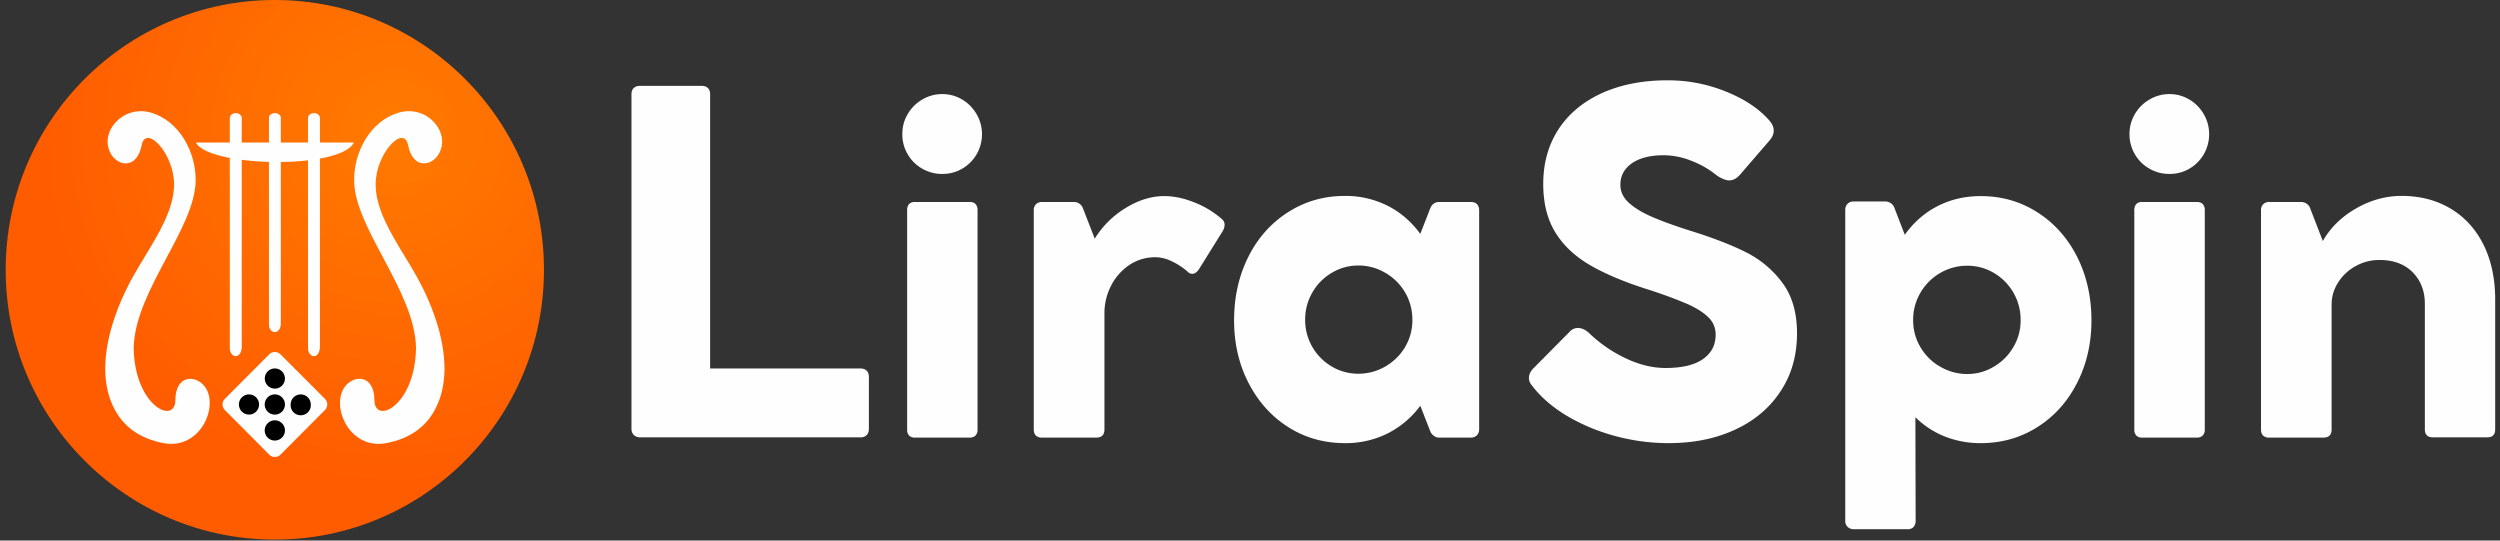 <svg xmlns="http://www.w3.org/2000/svg" width="148" height="32"><rect width="100%" height="100%" fill="#333333" stroke="none"/><defs><radialGradient id="a" gradientUnits="userSpaceOnUse" cx="0" cy="0" fx="0" fy="0" r="1" gradientTransform="matrix(-13.691 15.753 -15.714 -13.725 23.308 7.83)"><stop offset="0" stop-color="#ff7a00"/><stop offset="1" stop-color="#ff5c00"/></radialGradient></defs><path d="M16.27 0c8.8 0 15.933 7.152 15.933 15.973 0 8.82-7.133 15.972-15.933 15.972-8.797 0-15.934-7.152-15.934-15.972S7.473 0 16.27 0zm0 0" fill-rule="evenodd" fill="url(#a)"/><path d="M7.832 16.45c.227-.41.48-.829.734-1.25.852-1.4 1.73-2.845 1.739-4.262.015-1.844-1.672-3.614-1.918-2.34-.29 1.453-1.414 1.238-1.825.504-.718-1.274.708-2.907 2.364-2.438 1.656.469 2.687 2.305 2.656 4.059-.027 1.363-.855 2.914-1.719 4.53-.933 1.755-1.91 3.583-1.949 5.333.047 3.453 2.465 4.598 2.469 3.09.012-1.48 1.156-1.485 1.699-.844.941 1.121-.18 3.805-2.379 3.406-1.414-.261-2.437-.98-3.004-2.175-1.12-2.36-.031-5.497 1.133-7.614zm16.883 0c-.227-.41-.48-.825-.735-1.243-.851-1.402-1.734-2.848-1.742-4.27-.011-1.843 1.672-3.613 1.922-2.34.29 1.454 1.414 1.239 1.824.505.715-1.274-.707-2.907-2.363-2.438-1.66.469-2.691 2.305-2.656 4.059.027 1.363.851 2.914 1.715 4.527.933 1.754 1.91 3.586 1.949 5.336-.047 3.453-2.461 4.598-2.465 3.09-.012-1.48-1.16-1.485-1.7-.844-.944 1.121.177 3.805 2.376 3.406 1.418-.261 2.441-.98 3.004-2.175 1.12-2.36.035-5.497-1.13-7.614zm-11.11-7.098v11.222c-.015.63.672.742.707-.031V9.461c.508.066 1.055.11 1.61.125v9.613c-.016.567.672.668.703-.027V9.59c.555-.004 1.102-.04 1.61-.098v11.082c-.016.63.675.742.706-.031V9.387c1.012-.184 1.786-.496 2.012-.95h-2.012v-1.44c0-.169-.156-.302-.351-.302-.195 0-.356.133-.356.301v1.441h-1.609V6.966c0-.149-.156-.27-.352-.27-.195 0-.351.121-.351.27v1.473h-1.61V6.995c0-.168-.16-.3-.355-.3-.195 0-.352.132-.352.3v1.441h-2.011c.21.415.988.72 2.011.915zm0 0" fill="#fefefe"/><path d="M15.941 20.973l-2.632 2.64a.472.472 0 000 .66l2.632 2.645a.47.47 0 00.66 0l2.637-2.645a.472.472 0 000-.66l-2.636-2.64a.472.472 0 00-.66 0zm0 0" fill="#fefefe"/><path d="M16.273 21.813c.329 0 .594.269.594.597a.595.595 0 11-1.191 0c0-.328.265-.598.597-.598zm-2.128 2.132a.594.594 0 111.191 0 .597.597 0 01-.594.598.6.6 0 01-.597-.598zm3.062 0a.595.595 0 111.191 0 .597.597 0 11-1.191 0zm-.934-.597a.597.597 0 11-.006 1.197.597.597 0 01.006-1.197zm0 1.535a.597.597 0 11-.006 1.197.597.597 0 01.006-1.197zm0 0" fill-rule="evenodd"/><path d="M50.934 21.813c.164 0 .289.046.375.136.09.09.129.219.129.383v3.043c0 .164-.04.29-.13.383a.51.51 0 01-.374.133H37.902a.55.55 0 01-.375-.133.515.515 0 01-.144-.383V5.585c0-.163.043-.288.137-.374.09-.09.222-.129.382-.129h3.621c.16 0 .29.04.383.129.09.086.133.21.133.375v16.227zm47.855 4.421c-1.086 0-2.152-.144-3.2-.43a11.418 11.418 0 01-2.87-1.21c-.86-.524-1.547-1.125-2.055-1.809a.652.652 0 01-.152-.41c0-.21.101-.414.3-.605l2.172-2.192a.661.661 0 01.426-.164c.203 0 .418.09.625.266a8.12 8.12 0 002.172 1.515c.82.395 1.617.59 2.39.59.966 0 1.708-.172 2.208-.52.504-.347.761-.831.761-1.453 0-.394-.136-.73-.406-1.003-.273-.282-.68-.543-1.222-.793a26.393 26.393 0 00-2.32-.86c-1.454-.457-2.626-.953-3.528-1.484-.899-.531-1.578-1.188-2.04-1.957-.464-.774-.69-1.719-.69-2.828 0-1.227.3-2.301.898-3.227.605-.926 1.46-1.637 2.578-2.148 1.113-.504 2.414-.758 3.898-.758 1.172 0 2.313.215 3.414.656 1.106.438 1.97 1.012 2.598 1.723.168.191.258.394.258.601 0 .192-.078.38-.23.563l-1.75 2.027c-.2.239-.422.356-.657.356-.18 0-.418-.09-.707-.274a5.526 5.526 0 00-1.539-.89A4.5 4.5 0 0098.5 9.19c-.8 0-1.43.157-1.887.473-.46.324-.687.742-.687 1.277 0 .403.168.754.5 1.063.336.305.789.578 1.351.824.567.25 1.301.516 2.215.809 1.367.422 2.492.855 3.375 1.3a6.023 6.023 0 012.168 1.829c.567.77.848 1.761.848 2.968 0 1.305-.324 2.45-.977 3.434-.648.988-1.547 1.742-2.695 2.27-1.152.535-2.457.796-3.922.796zM55.785 10.297a2.33 2.33 0 01-1.191-.313 2.315 2.315 0 01-.86-.855 2.283 2.283 0 01-.316-1.188c0-.43.102-.82.316-1.183a2.35 2.35 0 01.86-.863 2.303 2.303 0 011.191-.325c.43 0 .82.11 1.18.325.36.214.64.503.851.867.211.367.317.758.317 1.18a2.353 2.353 0 01-1.168 2.043c-.36.21-.75.312-1.18.312zm1.621 1.66c.149 0 .262.04.344.121a.481.481 0 01.121.34v13.02a.488.488 0 01-.121.347.478.478 0 01-.344.121h-3.25a.465.465 0 01-.336-.12.504.504 0 01-.117-.349V12.418c0-.145.043-.254.117-.34a.449.449 0 01.336-.121zm14.926 1.008c.113.094.164.21.164.355a.742.742 0 01-.121.375l-1.379 2.215c-.129.2-.266.3-.41.3a.36.36 0 01-.27-.12 4.086 4.086 0 00-.964-.63 2.257 2.257 0 00-.954-.233c-.562 0-1.074.152-1.535.457a3.24 3.24 0 00-1.086 1.226 3.56 3.56 0 00-.394 1.668v6.844c0 .324-.164.484-.496.484H61.68c-.153 0-.274-.043-.352-.12-.086-.087-.129-.204-.129-.364V12.445a.48.48 0 01.14-.363.495.495 0 01.356-.125h1.867c.114 0 .211.023.305.078a.635.635 0 01.219.235l.723 1.859a5.492 5.492 0 011.836-1.82c.761-.465 1.52-.7 2.277-.7.574 0 1.164.125 1.777.371a5.568 5.568 0 011.633.985zm14.738-1.008c.16 0 .274.04.364.125.086.09.132.211.132.363V25.41a.511.511 0 01-.136.363.51.51 0 01-.36.133H85.2c-.208 0-.376-.11-.505-.316l-.613-1.57a5.46 5.46 0 01-1.937 1.64 5.55 5.55 0 01-2.516.574c-1.238 0-2.36-.312-3.356-.945-.996-.629-1.78-1.5-2.355-2.61-.57-1.105-.86-2.343-.86-3.71 0-1.41.29-2.672.856-3.79.566-1.12 1.352-1.992 2.356-2.628 1-.637 2.117-.953 3.347-.953a5.53 5.53 0 012.528.582c.765.386 1.406.945 1.937 1.664l.613-1.574c.118-.211.285-.313.504-.313zm-6.664 10.168A3.18 3.18 0 0082 21.703a3.25 3.25 0 001.18-1.156 3.11 3.11 0 00.433-1.61c0-.593-.144-1.136-.433-1.628A3.211 3.211 0 0082 16.145a3.093 3.093 0 00-1.594-.426c-.55 0-1.074.14-1.554.426a3.178 3.178 0 00-1.157 1.164 3.192 3.192 0 00-.43 1.628 3.186 3.186 0 001.586 2.766 3.043 3.043 0 001.555.422zm36.852-10.516c1.23 0 2.347.317 3.347.954 1 .636 1.786 1.511 2.352 2.624.57 1.126.856 2.383.856 3.782 0 1.367-.286 2.605-.856 3.71-.566 1.11-1.352 1.981-2.352 2.61-1 .633-2.117.945-3.347.945a5.76 5.76 0 01-2.117-.39 5.166 5.166 0 01-1.75-1.145l.015 6.137a.53.53 0 01-.12.355.427.427 0 01-.333.137h-3.207a.501.501 0 01-.367-.137.474.474 0 01-.14-.355V12.418a.48.48 0 01.14-.355c.09-.09.21-.137.355-.137h1.871a.594.594 0 01.52.316l.637 1.656c.535-.742 1.18-1.308 1.949-1.699.77-.394 1.617-.59 2.547-.59zm-.793 10.532c.555 0 1.078-.141 1.555-.426a3.177 3.177 0 001.164-1.156 3.06 3.06 0 00.437-1.606 3.207 3.207 0 00-1.586-2.797 3.067 3.067 0 00-1.57-.426 3.17 3.17 0 00-1.598.426 3.22 3.22 0 00-1.172 1.164 3.138 3.138 0 00-.437 1.633c0 .582.144 1.117.437 1.606.29.488.68.875 1.18 1.156a3.13 3.13 0 001.59.426zm11.969-11.844c-.43 0-.829-.102-1.188-.313a2.298 2.298 0 01-.863-.855 2.32 2.32 0 01-.317-1.188c0-.43.106-.82.317-1.183.207-.36.496-.649.863-.863a2.28 2.28 0 011.188-.325c.43 0 .82.11 1.18.325.359.214.64.503.85.867.212.367.317.758.317 1.18a2.353 2.353 0 01-1.168 2.043c-.36.21-.75.312-1.18.312zm1.62 1.66c.15 0 .262.04.344.121a.483.483 0 01.125.34v13.02a.49.49 0 01-.125.347.478.478 0 01-.343.121h-3.25a.449.449 0 01-.332-.12.488.488 0 01-.121-.349V12.418c0-.145.043-.254.12-.34.079-.082.188-.121.333-.121zm12.118-.36c1.09 0 2.055.25 2.894.747.836.496 1.489 1.21 1.954 2.136.46.922.695 2.012.695 3.266v7.664c0 .324-.156.48-.477.48h-3.21c-.153 0-.274-.038-.356-.117-.082-.085-.121-.203-.121-.363v-7.418c0-.765-.242-1.39-.727-1.879-.48-.48-1.133-.722-1.953-.722a2.87 2.87 0 00-1.418.363 2.778 2.778 0 00-1.039.976c-.258.399-.383.84-.383 1.301v7.39c0 .325-.164.485-.496.485h-3.207a.488.488 0 01-.351-.12c-.086-.087-.125-.204-.125-.364V12.445a.48.48 0 01.14-.363.479.479 0 01.352-.125h1.867a.572.572 0 01.527.313l.774 2c.445-.786 1.097-1.43 1.96-1.926.864-.496 1.758-.746 2.7-.746zm0 0" fill="#fefefe"/></svg>